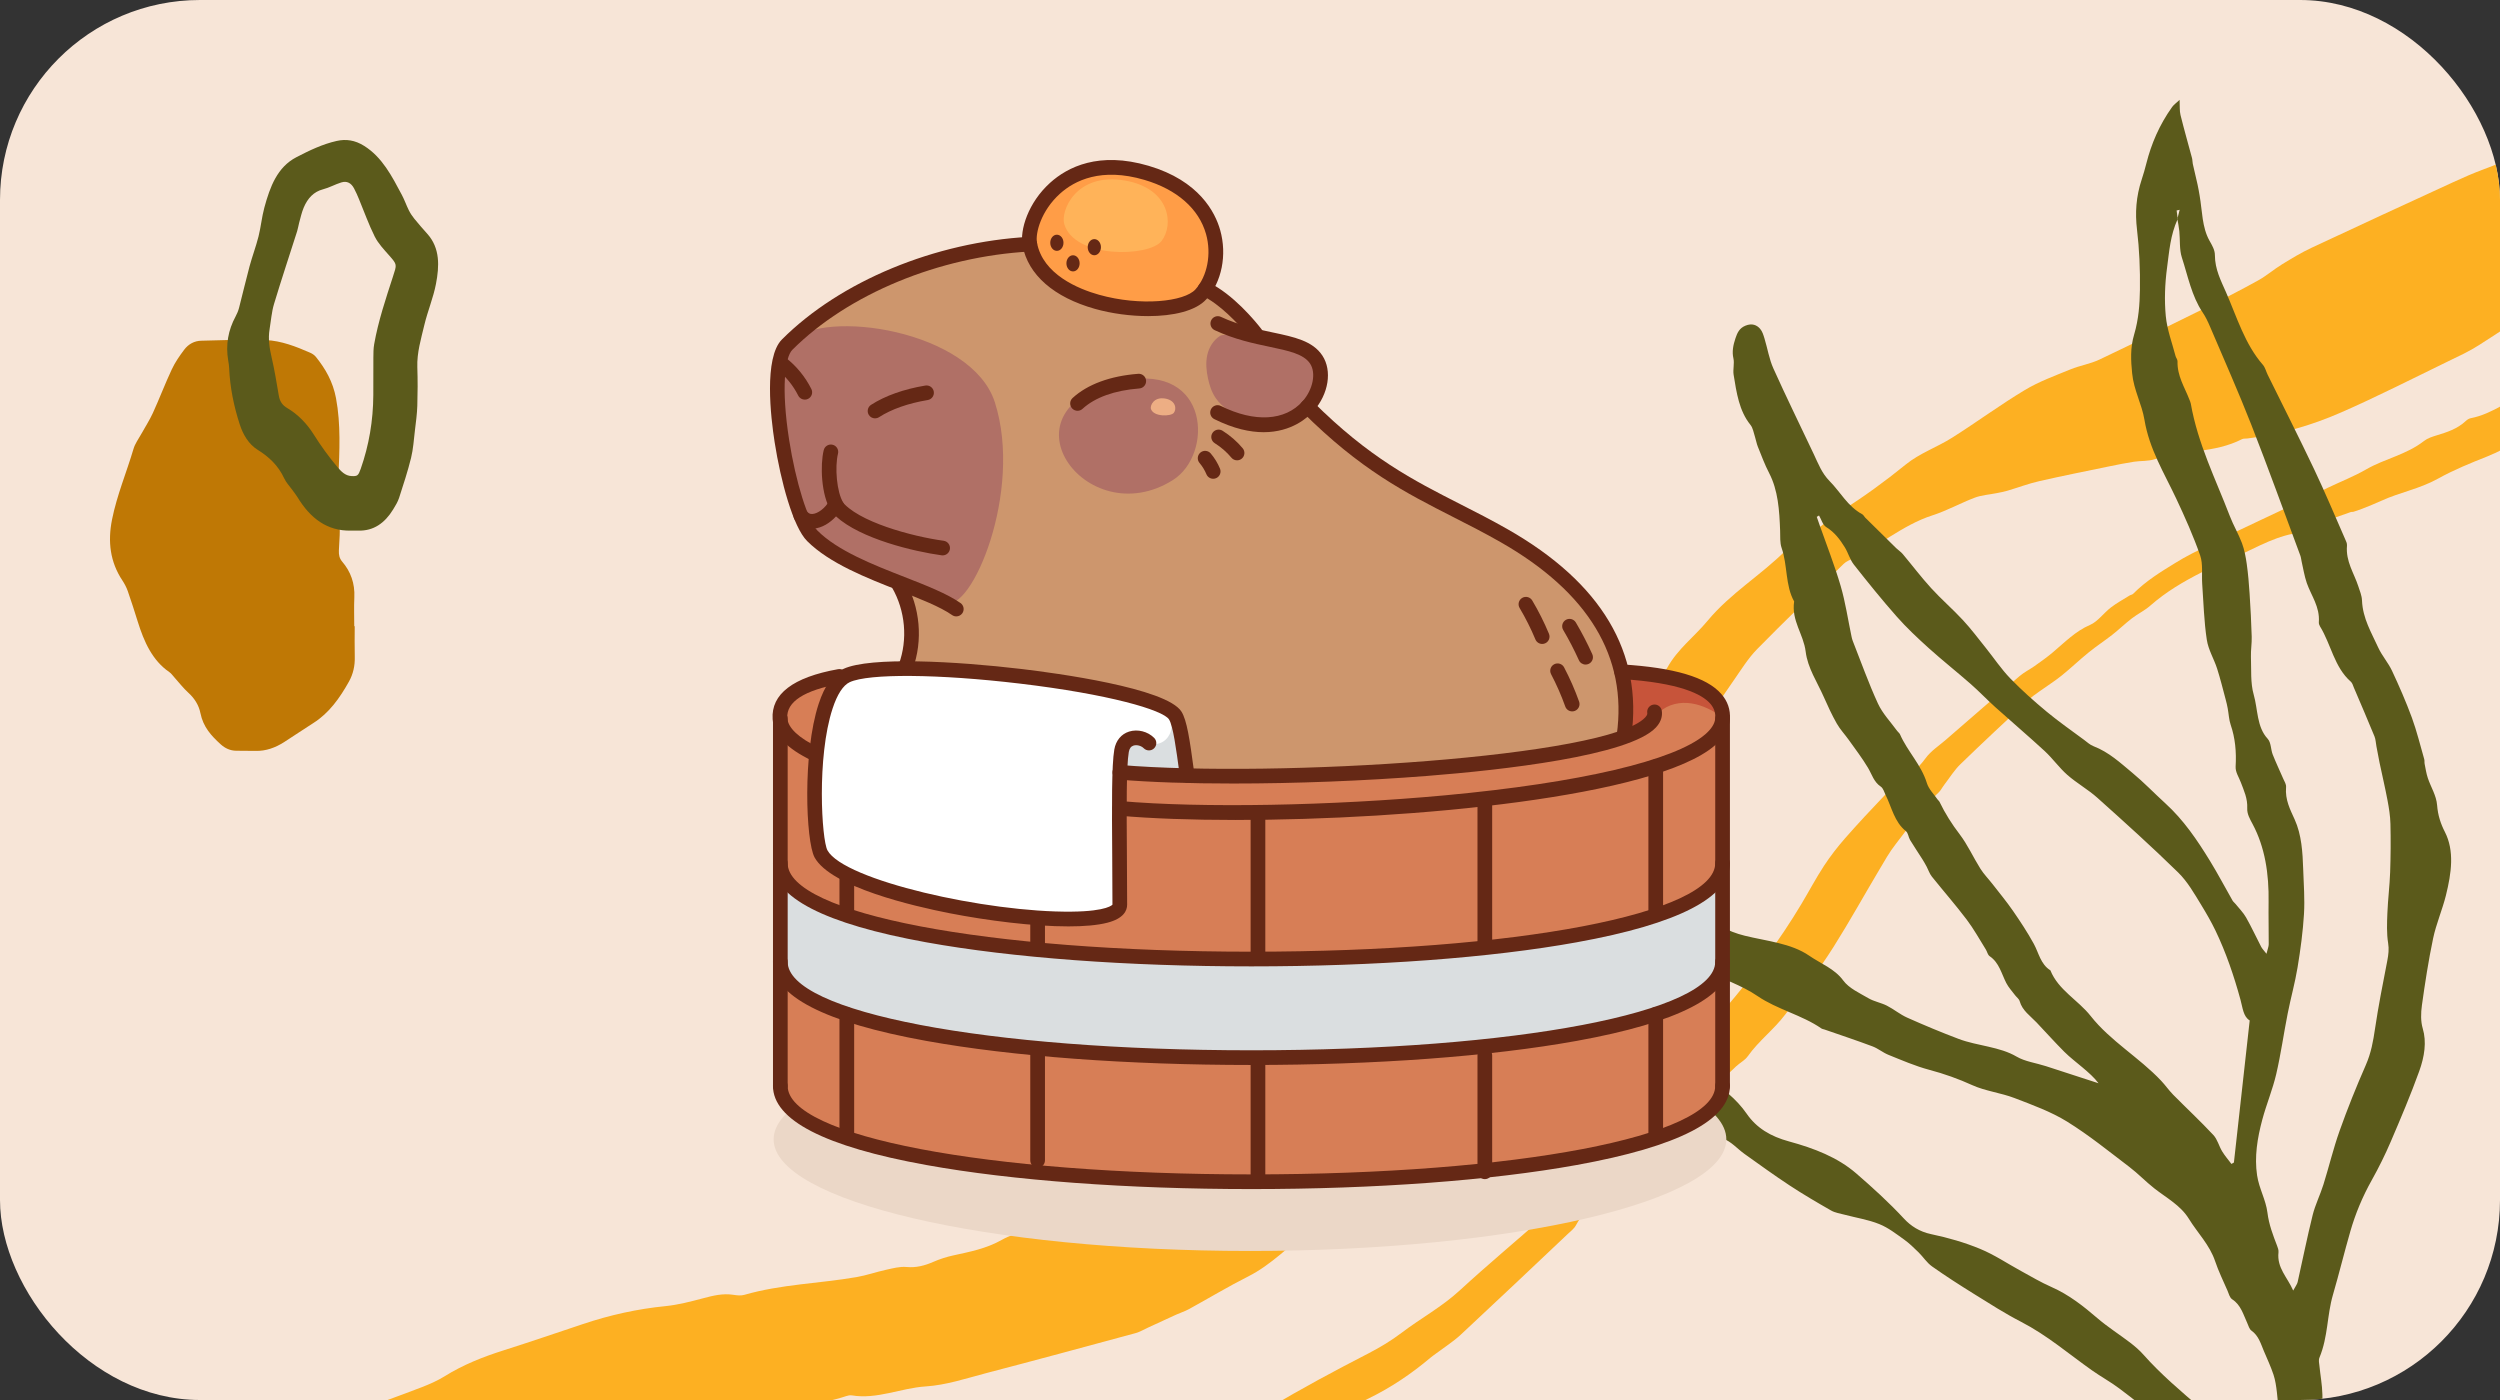 <svg width="250" height="140" viewBox="0 0 250 140" fill="none" xmlns="http://www.w3.org/2000/svg">
<rect x="0" y="0" width="250" height="140" fill="#333333" stroke="none"/>
<g clip-path="url(#clip0_200_16248)">
<rect width="250" height="140" rx="20" fill="#F7E5D7"/>
<path fill-rule="evenodd" clip-rule="evenodd" d="M273.764 5.415C273.441 4.509 273.385 3.804 273.513 2.901C273.783 0.989 272.333 -0.443 270.728 0.126C270.224 0.304 269.739 0.691 269.358 1.115C267.529 3.156 265.805 5.307 263.83 7.193C259.23 11.582 254.1 14.819 248.397 16.919C247.35 17.305 246.319 17.758 245.296 18.229C240.573 20.401 235.848 22.576 231.137 24.786C230.125 25.261 229.153 25.851 228.188 26.443C227.383 26.937 226.648 27.581 225.827 28.035C224.138 28.971 222.428 29.853 220.707 30.707C217.127 32.481 213.546 34.248 209.943 35.958C209.019 36.396 207.992 36.549 207.047 36.937C205.504 37.572 203.919 38.141 202.477 39.008C200.011 40.487 197.664 42.221 195.224 43.763C193.702 44.726 191.967 45.318 190.566 46.458C188.477 48.156 186.331 49.715 184.086 51.125C183.167 51.703 182.344 52.469 181.449 53.1C180.513 53.757 179.42 54.195 178.609 55.009C176.094 57.53 173.074 59.288 170.744 62.095C169.427 63.681 167.77 64.887 166.717 66.79C166.549 67.092 166.271 67.314 166.049 67.579C164.529 69.388 162.869 71.071 161.526 73.04C159.642 75.805 157.955 78.753 156.26 81.681C155.299 83.34 154.642 85.237 153.196 86.483C152.988 86.663 152.89 87.004 152.715 87.244C152.247 87.886 151.829 88.604 151.276 89.133C146.753 93.458 142.856 98.643 137.702 102.096C135.391 104.547 132.446 105.86 129.828 107.761C128.556 108.681 127.194 109.44 125.928 110.368C124.044 111.757 122.228 113.264 120.117 114.203C119.82 114.334 119.55 114.543 119.271 114.722C118.4 115.287 117.536 115.863 116.66 116.416C116.26 116.668 115.785 116.799 115.436 117.117C113.897 118.524 112.061 119.189 110.25 119.952C109.01 120.471 107.823 121.152 106.609 121.755C106.109 122.004 105.616 122.289 105.093 122.452C103.452 122.963 101.674 123.14 100.185 123.985C98.61 124.874 96.982 125.177 95.321 125.543C94.646 125.69 93.976 125.907 93.336 126.185C92.465 126.567 91.609 126.789 90.65 126.699C89.975 126.638 89.28 126.832 88.607 126.978C87.617 127.195 86.649 127.538 85.654 127.71C81.924 128.354 78.116 128.422 74.439 129.483C74.094 129.583 73.7 129.54 73.337 129.481C72.303 129.32 71.328 129.555 70.338 129.819C69.088 130.152 67.824 130.484 66.548 130.613C63.732 130.893 60.987 131.502 58.289 132.407C55.643 133.293 53.002 134.195 50.344 135.04C48.3 135.689 46.313 136.472 44.447 137.637C43.769 138.058 43.033 138.379 42.3 138.673C39.747 139.679 37.128 140.506 34.639 141.679C31.762 143.036 28.961 144.617 26.186 146.237C23.004 148.093 19.893 150.107 17.262 152.938C15.531 154.802 13.775 156.638 12.071 158.536C10.949 159.786 10.706 161.729 11.354 163.405C12.421 166.162 15.162 167.069 17.428 165.401C17.813 165.121 18.155 164.751 18.559 164.515C20.431 163.425 22.275 162.251 24.211 161.327C26.649 160.162 28.849 158.327 31.569 157.935C31.835 157.898 32.093 157.741 32.337 157.598C34.992 156.055 37.634 154.481 40.299 152.963C42.508 151.703 44.706 150.41 46.977 149.31C49.078 148.293 51.33 147.653 53.402 146.574C55.181 145.647 56.968 144.961 58.92 144.785C59.973 144.688 61.033 144.603 62.066 144.385C64.045 143.969 65.977 143.345 67.981 143C70.696 142.528 73.341 141.586 76.056 141.102C78.912 140.598 81.836 140.547 84.631 139.606C84.804 139.547 85 139.511 85.178 139.538C87.714 139.958 90.082 138.805 92.568 138.643C94.614 138.512 96.63 137.835 98.64 137.307C103.616 136.009 108.582 134.661 113.548 133.315C113.989 133.193 114.402 132.943 114.827 132.749C115.758 132.32 116.686 131.888 117.618 131.465C118.044 131.273 118.492 131.132 118.903 130.908C120.885 129.821 122.833 128.645 124.844 127.632C127.134 126.474 128.966 124.539 131.013 122.986C132.985 121.493 134.648 119.465 136.435 117.656C136.743 117.349 136.993 116.966 137.273 116.62C138.011 115.696 138.741 114.762 139.496 113.857C141.102 111.926 142.737 110.024 144.338 108.084C145.149 107.1 145.912 106.057 146.697 105.04C146.849 104.843 147.01 104.655 147.154 104.452C148.327 102.782 149.479 101.091 150.673 99.441C151.578 98.194 152.54 97 153.472 95.782C153.622 95.583 153.756 95.369 153.896 95.161C155.41 92.928 156.921 90.69 158.441 88.462C159.09 87.514 159.733 86.556 160.433 85.659C161.831 83.864 163.267 82.109 164.686 80.334C164.748 80.258 164.784 80.156 164.843 80.077C165.53 79.171 166.224 78.269 166.912 77.363C167.151 77.049 167.396 76.739 167.622 76.41C169.547 73.609 171.461 70.795 173.396 68.002C174.13 66.946 174.827 65.82 175.698 64.928C178.402 62.168 181.179 59.505 183.933 56.811C184.21 56.539 184.488 56.224 184.817 56.075C187.713 54.77 190.201 52.511 193.245 51.535C194.69 51.072 196.055 50.303 197.483 49.764C198.172 49.506 198.923 49.464 199.646 49.318C200.007 49.245 200.371 49.183 200.724 49.078C201.785 48.764 202.831 48.367 203.905 48.121C206.248 47.584 208.604 47.116 210.956 46.63C211.768 46.461 212.583 46.3 213.402 46.173C214.081 46.069 214.799 46.138 215.446 45.927C218.313 44.992 221.422 45.34 224.196 43.919C224.354 43.838 224.559 43.871 224.741 43.849C227.964 43.459 231.089 42.564 234.088 41.254C237.731 39.663 241.293 37.837 244.885 36.097C245.898 35.607 246.927 35.135 247.882 34.522C249.991 33.167 252.105 31.808 254.129 30.298C256.041 28.874 258.08 27.65 259.668 25.685C260.694 24.415 261.854 23.292 262.955 22.103C262.964 22.111 262.97 22.121 262.979 22.13C264.703 20.245 266.447 18.381 268.145 16.464C268.794 15.732 269.352 14.892 269.931 14.079C270.593 13.146 271.218 12.178 271.884 11.252C272.321 10.644 272.847 10.119 273.252 9.488C274.042 8.264 274.242 6.759 273.764 5.415Z" fill="#FDB022"/>
<path fill-rule="evenodd" clip-rule="evenodd" d="M32.468 177.553C34.016 176.502 35.541 175.396 37.118 174.41C38.659 173.448 40.252 172.603 41.823 171.71C41.984 171.618 42.153 171.537 42.322 171.48C45.27 170.479 48.037 168.799 50.94 167.638C52.494 167.016 54.036 166.264 55.667 166.105C55.84 166.088 56.029 166.094 56.186 166.015C58.24 164.991 60.388 164.83 62.495 164.291C65.519 163.515 68.53 162.624 71.552 161.826C72.45 161.59 73.366 161.505 74.273 161.354C74.447 161.327 74.624 161.344 74.792 161.293C77.448 160.465 80.173 160.283 82.789 159.028C83.846 158.52 85.016 158.409 86.125 158.053C87.529 157.601 88.923 157.08 90.321 156.586C91.171 156.284 92.018 155.972 92.868 155.67C94.479 155.101 96.094 154.561 97.697 153.957C98.797 153.544 99.878 153.041 100.971 152.589C101.476 152.382 101.986 152.193 102.497 152.011C103.674 151.592 104.948 151.668 106.021 150.724C108.008 150.427 109.798 149.258 111.677 148.481C113.144 147.876 114.624 147.319 116.079 146.67C117.534 146.022 118.987 145.345 120.404 144.575C122.104 143.649 123.764 142.61 125.445 141.626C125.926 141.342 126.422 141.099 126.899 140.809C130.164 138.836 133.505 137.063 136.86 135.33C137.997 134.742 139.125 134.068 140.169 133.273C142.085 131.816 144.172 130.703 145.99 129.027C148.743 126.49 151.61 124.11 154.408 121.63C154.899 121.195 155.282 120.608 155.73 120.106C156.242 119.531 156.753 118.952 157.295 118.411C158.514 117.194 159.847 116.166 160.851 114.637C161.578 113.53 162.763 112.759 163.705 111.787C164.201 111.277 164.613 110.668 165.053 110.096C165.201 109.902 165.281 109.625 165.452 109.484C167.31 107.939 168.484 105.712 170.157 103.979C170.75 103.366 171.221 102.61 171.743 101.916C172.006 101.565 172.234 101.183 172.515 100.851C175.323 97.569 177.924 94.115 180.16 90.366C180.911 89.109 181.598 87.808 182.398 86.585C183.038 85.61 183.76 84.681 184.523 83.809C185.825 82.325 187.174 80.891 188.529 79.464C188.924 79.047 189.392 78.707 189.844 78.365C190.824 77.619 191.782 76.893 192.556 75.826C193.083 75.097 193.883 74.588 194.569 73.992C197.027 71.859 199.482 69.721 201.955 67.612C202.42 67.216 202.968 66.953 203.463 66.601C204.074 66.167 204.69 65.735 205.267 65.248C206.464 64.239 207.559 63.108 209.008 62.49C209.762 62.17 210.367 61.304 211.081 60.754C211.67 60.301 212.32 59.949 212.944 59.558C213.061 59.485 213.219 59.476 213.313 59.382C214.577 58.106 216.044 57.205 217.511 56.306C218.057 55.971 218.612 55.647 219.177 55.362C220.738 54.576 222.303 53.801 223.871 53.044C225.436 52.29 227.01 51.57 228.579 50.821C229.982 50.149 231.377 49.45 232.781 48.776C234.061 48.162 235.38 47.652 236.619 46.938C238.507 45.852 240.61 45.49 242.403 44.096C242.763 43.816 243.225 43.671 243.65 43.541C244.685 43.221 245.714 42.913 246.592 42.087C246.727 41.96 246.91 41.85 247.076 41.819C249.259 41.4 251.118 39.878 253.147 38.93C254.841 38.138 256.453 37.078 258.126 36.216C259.97 35.266 261.844 34.405 263.704 33.506C264.282 33.226 264.868 32.971 265.434 32.656C266.715 31.944 268.063 31.799 269.395 31.489C269.912 31.368 270.381 31.375 270.576 31.942C270.771 32.507 270.458 32.965 270.027 33.318C269.477 33.767 268.923 34.217 268.34 34.603C266.895 35.562 265.446 36.512 263.977 37.41C262.907 38.064 261.794 38.621 260.708 39.238C259.782 39.764 258.874 40.333 257.944 40.85C257.055 41.344 256.166 41.864 255.247 42.252C253.021 43.194 251.019 44.737 248.748 45.635C247.092 46.29 245.375 46.99 243.795 47.868C241.924 48.906 239.972 49.23 238.107 50.09C237.488 50.375 236.857 50.621 236.227 50.872C235.934 50.991 235.636 51.086 235.337 51.181C235.253 51.208 235.16 51.177 235.078 51.206C233.393 51.796 231.709 52.384 230.027 52.989C229.775 53.08 229.544 53.326 229.297 53.374C227.066 53.81 225.035 55.089 222.91 55.974C221.987 56.358 221.068 56.776 220.164 57.235C218.365 58.148 216.617 59.169 215.029 60.563C214.468 61.057 213.79 61.375 213.197 61.83C212.524 62.347 211.901 62.951 211.231 63.477C210.454 64.086 209.633 64.62 208.866 65.243C207.942 65.992 207.072 66.827 206.147 67.571C205.45 68.13 204.699 68.597 203.978 69.116C203.596 69.391 203.205 69.657 202.858 69.981C200.575 72.115 198.286 74.242 196.04 76.423C195.432 77.011 194.964 77.775 194.435 78.464C194.228 78.734 194.07 79.066 193.827 79.284C192.17 80.769 190.945 82.671 189.565 84.418C188.94 85.212 188.438 86.12 187.915 86.999C186.398 89.548 184.956 92.151 183.375 94.658C181.894 97.005 180.211 99.206 178.544 101.424C177.387 102.961 175.887 104.062 174.783 105.618C174.486 106.038 173.983 106.285 173.598 106.646C172.763 107.424 171.944 108.222 171.122 109.017C171.018 109.116 170.933 109.241 170.829 109.34C169.171 110.932 167.515 112.524 165.853 114.113C164.607 115.301 163.22 116.28 162.193 117.78C161.631 118.601 160.747 119.176 160.004 119.859C159.124 120.668 158.178 121.392 157.589 122.532C157.419 122.86 157.08 123.109 156.802 123.373C153.236 126.742 149.678 130.119 146.089 133.457C145.325 134.165 144.446 134.718 143.62 135.34C143.431 135.482 143.233 135.612 143.052 135.766C141.121 137.397 139.075 138.767 136.873 139.84C135.015 140.746 133.167 141.703 131.361 142.757C129.486 143.852 127.689 145.137 125.821 146.25C124.504 147.037 123.111 147.633 121.78 148.388C119.932 149.433 117.94 149.937 116.095 151.05C114.974 151.727 113.657 151.913 112.444 152.392C111.647 152.702 110.877 153.136 110.095 153.52C109.972 153.581 109.861 153.691 109.736 153.734C107.788 154.375 105.834 154.978 103.895 155.654C102.451 156.159 101.025 156.756 99.593 157.319C99.132 157.503 98.68 157.79 98.217 157.879C97.337 158.046 96.527 158.339 95.703 158.844C94.885 159.348 93.963 159.633 93.076 159.955C90.119 161.033 87.233 162.452 84.178 163.057C82.849 163.319 81.547 164.078 80.216 164.389C77.888 164.933 75.592 165.936 73.225 165.976C73.014 165.98 72.793 166.069 72.578 166.13C69.391 167.031 66.207 167.949 63.018 168.83C61.986 169.116 60.941 169.294 59.903 169.535C58.181 169.937 56.451 170.28 54.74 170.769C52.854 171.309 50.98 171.952 49.114 172.616C47.203 173.293 45.295 173.99 43.415 174.789C41.956 175.412 40.552 176.247 39.104 176.915C37.031 177.874 34.941 178.766 32.856 179.68C32.735 179.733 32.579 179.77 32.47 179.734C32.095 179.611 31.582 179.574 31.401 179.277C31.106 178.792 31.613 178.438 31.981 178.132C32.164 177.979 32.337 177.811 32.515 177.649C32.501 177.617 32.484 177.586 32.468 177.553Z" fill="#FDB022"/>
<path fill-rule="evenodd" clip-rule="evenodd" d="M234.575 158.014C234.371 157.115 234.204 156.394 234.042 155.669C233.968 155.339 233.791 155.013 233.859 154.671C234.113 153.416 233.728 152.421 233.226 151.483C232.574 150.268 232.491 148.816 232.386 147.419C232.19 144.805 232.306 142.098 232.24 139.443C232.216 138.47 232.037 137.536 231.942 136.579C231.915 136.313 231.838 136.022 231.945 135.763C232.823 133.634 232.682 131.576 233.299 129.464C233.917 127.345 234.429 125.224 235.043 123.102C235.54 121.386 236.236 119.692 237.175 118.016C237.883 116.753 238.518 115.464 239.072 114.172C240.077 111.827 241.074 109.477 241.923 107.119C242.448 105.658 242.677 104.203 242.274 102.847C242.066 102.151 242.081 101.317 242.192 100.52C242.503 98.297 242.844 96.064 243.314 93.826C243.613 92.408 244.235 90.97 244.59 89.545C245.151 87.285 245.455 85.077 244.484 83.185C244.069 82.379 243.786 81.521 243.711 80.523C243.637 79.547 243.086 78.718 242.782 77.806C242.631 77.354 242.559 76.864 242.462 76.387C242.433 76.241 242.465 76.066 242.425 75.925C242.023 74.534 241.68 73.111 241.187 71.766C240.599 70.166 239.918 68.613 239.203 67.082C238.818 66.261 238.195 65.574 237.819 64.749C237.14 63.254 236.273 61.846 236.2 60.045C236.18 59.549 235.981 59.098 235.834 58.64C235.403 57.305 234.561 56.154 234.698 54.562C234.719 54.333 234.605 54.119 234.516 53.918C233.494 51.591 232.514 49.242 231.427 46.953C229.916 43.768 228.322 40.63 226.766 37.471C226.604 37.142 226.523 36.751 226.287 36.481C224.482 34.41 223.699 31.737 222.61 29.247C222.096 28.072 221.493 26.94 221.49 25.514C221.49 24.986 221.197 24.51 220.947 24.067C220.197 22.733 220.229 21.092 219.965 19.569C219.901 19.198 219.838 18.828 219.758 18.463C219.604 17.768 219.433 17.078 219.278 16.383C219.238 16.198 219.251 15.993 219.203 15.814C218.819 14.376 218.408 12.949 218.05 11.5C217.947 11.082 217.991 10.602 217.96 9.986C217.638 10.289 217.377 10.471 217.216 10.695C215.923 12.507 215.127 14.399 214.636 16.341C214.503 16.871 214.351 17.402 214.176 17.931C213.597 19.673 213.505 21.309 213.699 22.943C213.934 24.916 214.024 26.947 213.992 28.995C213.969 30.442 213.867 31.923 213.414 33.452C213.013 34.804 213.087 36.047 213.215 37.338C213.381 39.024 214.179 40.386 214.444 41.974C214.934 44.919 216.417 47.299 217.617 49.848C218.492 51.71 219.336 53.595 220.02 55.556C220.314 56.4 220.154 57.463 220.222 58.422C220.353 60.273 220.404 62.152 220.677 63.954C220.833 64.989 221.394 65.877 221.711 66.86C222.037 67.875 222.29 68.924 222.57 69.96C222.647 70.248 222.717 70.54 222.771 70.837C222.873 71.387 222.894 71.976 223.07 72.489C223.517 73.789 223.649 75.17 223.563 76.65C223.53 77.218 223.888 77.712 224.081 78.233C224.39 79.06 224.771 79.835 224.723 80.838C224.695 81.403 225.003 81.923 225.259 82.404C226.502 84.731 226.901 87.379 226.859 90.207C226.839 91.621 226.878 93.02 226.872 94.43C226.871 94.652 226.766 94.898 226.649 95.379C226.386 95.038 226.22 94.877 226.116 94.679C225.608 93.705 225.15 92.7 224.607 91.746C224.323 91.248 223.905 90.834 223.543 90.384C223.453 90.27 223.326 90.182 223.255 90.057C222.499 88.735 221.791 87.383 220.996 86.086C219.723 84.012 218.365 81.998 216.536 80.335C215.421 79.321 214.385 78.233 213.219 77.269C212.029 76.284 210.903 75.218 209.345 74.618C208.988 74.478 208.712 74.214 208.414 73.992C207.161 73.06 205.869 72.165 204.676 71.175C203.403 70.117 202.163 69.018 201.024 67.838C200.118 66.899 199.394 65.805 198.578 64.788C197.827 63.853 197.109 62.891 196.292 62.01C195.277 60.913 194.129 59.925 193.123 58.822C192.121 57.725 191.227 56.539 190.274 55.402C190.088 55.181 189.828 55.02 189.619 54.815C188.58 53.798 187.546 52.776 186.513 51.754C186.409 51.651 186.353 51.496 186.225 51.426C184.762 50.634 184.05 49.21 182.96 48.109C182.18 47.322 181.82 46.355 181.371 45.403C180.021 42.548 178.63 39.716 177.333 36.833C176.918 35.91 176.753 34.848 176.452 33.86C176.346 33.511 176.238 33.14 176.008 32.877C175.689 32.511 175.216 32.293 174.547 32.566C173.93 32.817 173.728 33.292 173.552 33.811C173.314 34.517 173.188 35.173 173.341 35.832C173.457 36.332 173.278 36.951 173.361 37.469C173.653 39.265 173.908 41.08 175.042 42.483C175.303 42.806 175.364 43.283 175.501 43.696C175.606 44.012 175.656 44.355 175.78 44.66C176.14 45.55 176.473 46.459 176.912 47.303C177.811 49.028 177.939 51.033 178.012 53.066C178.033 53.651 177.981 54.281 178.162 54.792C178.764 56.503 178.52 58.558 179.414 60.144C179.125 62.082 180.351 63.402 180.568 65.166C180.768 66.803 181.717 68.195 182.37 69.677C182.77 70.587 183.188 71.489 183.674 72.348C184.012 72.943 184.492 73.448 184.889 74.007C185.538 74.918 186.221 75.811 186.795 76.772C187.187 77.426 187.38 78.195 188.071 78.656C188.333 78.829 188.414 79.206 188.561 79.499C189.177 80.737 189.435 82.193 190.584 83.109C190.829 83.303 190.838 83.719 191.008 83.999C191.401 84.648 191.828 85.276 192.234 85.917C192.389 86.162 192.533 86.416 192.67 86.673C192.842 86.996 192.951 87.365 193.176 87.647C194.327 89.086 195.546 90.476 196.658 91.944C197.378 92.893 197.955 93.948 198.589 94.959C198.724 95.176 198.766 95.484 198.969 95.621C199.915 96.262 200.144 97.356 200.624 98.294C200.852 98.742 201.205 99.119 201.508 99.522C201.659 99.725 201.901 99.883 201.968 100.121C202.232 101.063 203.029 101.587 203.656 102.246C204.583 103.223 205.478 104.226 206.431 105.18C206.998 105.746 207.654 106.236 208.27 106.761C208.841 107.248 209.414 107.736 209.853 108.326C208.096 107.754 206.341 107.178 204.581 106.612C203.605 106.298 202.49 106.151 201.665 105.665C199.968 104.661 197.742 104.597 195.887 103.9C194.129 103.238 192.409 102.517 190.716 101.762C189.987 101.436 189.395 100.925 188.686 100.565C188.114 100.274 187.407 100.152 186.862 99.833C185.954 99.302 184.901 98.835 184.32 98.044C183.464 96.874 182.076 96.367 180.918 95.568C179.1 94.316 176.672 94.117 174.453 93.566C172.771 93.149 171.442 92.377 170.236 91.36C168.718 90.079 167.18 88.775 165.375 87.824C163.263 86.71 161.175 85.537 158.772 84.782C157.305 84.321 155.999 83.584 154.689 82.889C154.271 82.668 154.033 82.204 153.769 81.814C152.291 79.641 150.169 78.111 147.689 76.919C147.217 76.692 146.889 76.28 146.441 76.016C145.798 75.638 145.178 75.185 144.42 75.004C143.412 74.764 142.577 75.528 142.52 76.557C142.461 77.61 142.651 78.549 143.057 79.431C143.718 80.868 144.288 82.353 144.915 83.81C145.276 84.65 145.521 85.559 146.31 86.138C146.562 86.324 146.587 86.733 146.764 87.007C147.136 87.583 147.546 88.131 147.927 88.7C148.109 88.97 148.242 89.274 148.429 89.54C148.677 89.894 148.957 90.226 149.223 90.567C149.422 90.822 149.624 91.075 149.823 91.33C150.134 91.728 150.457 92.115 150.748 92.528C150.976 92.853 151.086 93.277 151.383 93.532C152.488 94.49 152.396 96.002 152.69 97.343C153.127 99.337 154.358 100.815 155.807 102.137C155.997 102.309 156.288 102.431 156.366 102.657C156.732 103.721 157.832 104.062 158.697 104.637C159.942 105.465 161.22 106.26 162.418 107.136C164.54 108.685 166.431 110.472 168.76 111.809C169.937 112.484 170.936 113.351 172.288 113.847C173.145 114.163 173.732 114.883 174.46 115.4C175.949 116.458 177.423 117.533 178.958 118.541C180.302 119.426 181.702 120.247 183.114 121.053C183.501 121.276 184.011 121.351 184.475 121.475C185.625 121.779 186.852 121.974 187.916 122.404C188.836 122.773 189.602 123.38 190.385 123.936C190.921 124.317 191.389 124.776 191.852 125.23C192.322 125.689 192.672 126.266 193.211 126.647C194.578 127.615 196.001 128.525 197.437 129.418C198.968 130.368 200.483 131.344 202.106 132.18C204.724 133.532 206.862 135.386 209.197 137.034C210.08 137.659 211.052 138.188 211.913 138.834C213.366 139.92 214.775 141.052 216.179 142.188C217.006 142.857 217.833 143.533 218.58 144.274C219.271 144.962 219.876 145.726 220.48 146.486C221.472 147.728 222.504 148.943 223.387 150.261C224.374 151.735 225.775 152.795 227.295 153.765C227.451 153.863 227.606 153.994 227.672 154.156C228.064 155.126 228.908 155.707 229.838 156.156C231.169 156.796 232.152 157.918 233.891 158.006C234.014 158.01 234.139 158.007 234.575 158.014ZM217.771 21.894C217.735 21.612 217.7 21.328 217.663 21.045C217.765 21.023 217.865 21.002 217.966 20.98C217.89 21.284 217.813 21.587 217.737 21.891C217.804 22.3 217.892 22.702 217.933 23.12C218.02 23.996 217.927 24.954 218.185 25.747C218.792 27.612 219.165 29.602 220.255 31.226C220.56 31.677 220.796 32.18 221.013 32.687C222.4 35.943 223.837 39.173 225.132 42.476C226.829 46.811 228.412 51.205 230.04 55.577C230.103 55.748 230.116 55.944 230.158 56.127C230.326 56.853 230.438 57.607 230.678 58.298C231.126 59.584 231.997 60.669 231.884 62.216C231.874 62.368 231.93 62.523 232.005 62.645C233.108 64.438 233.424 66.716 235.08 68.167C235.239 68.307 235.297 68.546 235.382 68.749C236.077 70.377 236.776 72.001 237.449 73.64C237.572 73.939 237.579 74.3 237.642 74.63C237.746 75.183 237.844 75.74 237.959 76.288C238.221 77.535 238.514 78.768 238.75 80.025C238.896 80.799 239.025 81.587 239.044 82.398C239.081 83.996 239.07 85.607 239.014 87.226C238.967 88.57 238.792 89.942 238.739 91.289C238.698 92.313 238.657 93.354 238.814 94.315C238.911 94.902 238.848 95.46 238.729 96.073C238.285 98.35 237.834 100.628 237.499 102.893C237.32 104.106 237.117 105.282 236.576 106.516C235.621 108.693 234.741 110.885 233.962 113.078C233.326 114.864 232.905 116.662 232.343 118.455C232.026 119.471 231.518 120.491 231.267 121.502C230.712 123.74 230.268 125.974 229.763 128.21C229.714 128.426 229.539 128.646 229.32 129.056C228.73 127.703 227.678 126.797 227.849 125.233C227.874 125.002 227.786 124.779 227.707 124.573C227.3 123.511 226.894 122.47 226.745 121.269C226.582 119.965 225.907 118.868 225.707 117.524C225.435 115.691 225.723 113.845 226.238 111.934C226.643 110.43 227.272 108.919 227.62 107.421C228.092 105.388 228.37 103.364 228.772 101.335C229.076 99.798 229.51 98.25 229.76 96.72C230.053 94.942 230.292 93.161 230.398 91.411C230.488 89.905 230.371 88.438 230.321 86.961C230.263 85.21 230.16 83.482 229.469 81.952C229.018 80.956 228.499 79.977 228.607 78.721C228.635 78.42 228.443 78.151 228.327 77.88C227.978 77.067 227.595 76.273 227.27 75.448C227.071 74.939 227.114 74.252 226.767 73.878C225.662 72.687 225.797 70.939 225.369 69.456C225.038 68.307 225.139 66.96 225.094 65.688C225.071 65.029 225.191 64.333 225.171 63.674C225.129 62.231 225.053 60.798 224.96 59.37C224.895 58.368 224.812 57.368 224.674 56.39C224.572 55.676 224.439 54.961 224.195 54.31C223.844 53.376 223.332 52.524 222.976 51.593C221.565 47.907 219.789 44.399 219.081 40.369C219.055 40.22 218.988 40.086 218.935 39.948C218.462 38.712 217.712 37.606 217.752 36.129C217.757 35.943 217.604 35.793 217.557 35.612C217.211 34.278 216.709 32.992 216.577 31.591C216.43 30.032 216.487 28.385 216.709 26.743C216.925 25.147 217.026 23.533 217.771 21.894ZM228.845 150.448C228.738 150.507 228.629 150.566 228.523 150.624C228.191 150.299 227.848 149.984 227.532 149.647C226.417 148.46 225.262 147.302 224.218 146.059C223.194 144.842 222.291 143.529 221.32 142.267C220.944 141.78 220.591 141.264 220.119 140.86C218.106 139.139 216.083 137.429 214.34 135.463C213.955 135.029 213.505 134.642 213.038 134.281C211.952 133.451 210.778 132.708 209.748 131.825C208.349 130.627 206.92 129.481 205.136 128.696C204.076 128.23 203.101 127.645 202.1 127.098C200.737 126.357 199.465 125.487 198.006 124.885C196.472 124.252 194.812 123.77 193.111 123.414C191.938 123.167 191.064 122.583 190.402 121.868C188.91 120.259 187.291 118.786 185.618 117.338C183.757 115.728 181.404 114.825 178.902 114.143C177.051 113.641 175.645 112.791 174.666 111.368C174.154 110.626 173.52 109.955 172.828 109.36C172.252 108.864 171.479 108.556 170.851 108.103C169.464 107.106 167.483 106.809 166.389 105.471C166.345 105.418 166.259 105.396 166.192 105.361C164.255 104.333 162.705 102.905 161.544 101.205C160.431 99.578 159.051 98.18 157.814 96.663C156.303 94.809 154.618 93.091 153.344 91.057C153.268 90.935 153.153 90.837 153.067 90.721C152.343 89.734 151.58 88.777 150.912 87.754C150.18 86.633 149.54 85.452 148.85 84.303C148.758 84.148 148.631 84.006 148.479 83.9C147.713 83.374 147.559 82.499 147.379 81.623C147.617 81.693 147.798 81.805 147.924 81.96C149.259 83.595 150.69 85.123 152.687 86.161C153.991 86.839 155.122 87.736 156.314 88.552C158.006 89.706 159.653 90.908 161.373 92.031C162.584 92.822 163.863 93.543 165.153 94.244C166.888 95.19 168.642 96.112 170.423 96.999C172.19 97.88 174.172 98.522 175.75 99.604C177.699 100.939 180.211 101.506 182.135 102.842C182.224 102.904 182.357 102.918 182.469 102.958C184.064 103.513 185.673 104.045 187.244 104.635C187.827 104.853 188.283 105.26 188.859 105.49C190.191 106.025 191.506 106.602 192.93 106.983C194.444 107.385 195.859 107.893 197.232 108.517C198.518 109.102 200.094 109.286 201.438 109.8C203.257 110.496 205.118 111.177 206.703 112.157C208.904 113.52 210.886 115.138 212.924 116.684C213.806 117.354 214.56 118.155 215.431 118.837C216.649 119.793 218.06 120.534 218.889 121.884C219.758 123.297 220.963 124.483 221.512 126.119C221.856 127.138 222.327 128.096 222.753 129.075C222.884 129.378 222.963 129.762 223.224 129.934C224.091 130.497 224.33 131.451 224.728 132.311C224.85 132.576 224.925 132.907 225.153 133.069C225.86 133.57 226.076 134.367 226.39 135.11C226.72 135.89 227.08 136.658 227.35 137.467C227.534 138.02 227.618 138.623 227.689 139.224C227.792 140.092 227.83 140.982 227.917 141.856C228.07 143.414 228.231 144.969 228.406 146.521C228.53 147.62 228.682 148.709 228.817 149.803C228.84 150.014 228.836 150.233 228.845 150.448ZM181.677 51.688C181.752 51.641 181.828 51.594 181.902 51.547C182.14 51.947 182.257 52.483 182.639 52.72C183.463 53.231 183.996 53.949 184.474 54.72C184.818 55.274 184.986 55.951 185.384 56.458C186.774 58.223 188.185 59.974 189.675 61.66C190.662 62.776 191.76 63.808 192.876 64.814C194.236 66.039 195.684 67.183 197.062 68.392C197.915 69.14 198.691 69.96 199.533 70.718C201.171 72.191 202.859 73.62 204.475 75.113C205.281 75.859 205.911 76.768 206.737 77.494C207.674 78.317 208.813 78.952 209.739 79.782C212.474 82.231 215.202 84.688 217.813 87.245C218.765 88.177 219.433 89.367 220.128 90.504C220.638 91.336 221.135 92.202 221.552 93.067C222.597 95.244 223.393 97.579 224.044 99.957C224.274 100.794 224.324 101.658 224.97 102.045C224.431 106.884 223.911 111.568 223.391 116.252C223.309 116.298 223.227 116.347 223.144 116.395C222.831 115.977 222.484 115.58 222.213 115.133C221.892 114.606 221.749 113.943 221.334 113.499C220.044 112.118 218.653 110.823 217.322 109.476C216.888 109.036 216.539 108.524 216.115 108.075C213.937 105.762 211.037 104.101 209.069 101.603C207.813 100.007 205.826 99.004 205.04 97.034C204.059 96.428 203.882 95.298 203.377 94.377C202.748 93.232 202.028 92.141 201.288 91.07C200.65 90.149 199.933 89.283 199.245 88.398C198.845 87.884 198.382 87.415 198.037 86.866C197.322 85.732 196.771 84.482 195.961 83.422C195.183 82.408 194.512 81.341 193.954 80.189C193.907 80.093 193.807 80.026 193.746 79.936C193.382 79.4 192.878 78.926 192.687 78.308C192.122 76.47 190.75 75.146 190 73.433C189.943 73.302 189.803 73.216 189.719 73.097C189.063 72.19 188.26 71.364 187.792 70.35C186.855 68.316 186.099 66.177 185.271 64.08C185.217 63.944 185.183 63.797 185.152 63.65C184.797 61.963 184.545 60.232 184.068 58.602C183.46 56.527 182.671 54.534 181.96 52.506C181.866 52.232 181.771 51.961 181.677 51.688Z" fill="#5B5A1B"/>
<path d="M124.998 125.097C98.69 125.097 77.364 120.099 77.364 113.933C77.364 107.767 98.69 102.769 124.998 102.769C151.306 102.769 172.633 107.767 172.633 113.933C172.633 120.099 151.306 125.097 124.998 125.097Z" fill="#EBD7C7"/>
<path d="M156.775 66.274C156.775 66.274 168.536 67.322 170.61 69.122C172.685 70.923 172.238 74.819 172.238 74.819L172.441 108.796C172.441 108.796 170.944 112.75 164.168 114.086C157.391 115.422 139.007 118.088 130.936 118.088C122.865 118.088 103.402 117.409 103.402 117.409C103.402 117.409 88.859 115.284 84.887 113.883C80.915 112.481 78.105 111.416 78.105 109.474C78.105 107.532 77.902 71.292 77.902 71.292C77.902 71.292 78.832 68.057 83.734 67.562C88.636 67.067 156.775 66.274 156.775 66.274Z" fill="#D77E56"/>
<path d="M78.032 86.319C78.032 99.098 172.258 99.098 172.258 86.319V96.179C172.258 108.958 78.032 108.958 78.032 96.179V86.319Z" fill="#DADEE0"/>
<path d="M162.371 73.407C163.532 68.305 161.11 62.925 157.449 59.188C153.787 55.451 149.022 53.035 144.372 50.638C139.721 48.24 134.779 45.049 131.268 41.17C128.035 37.598 126.945 34.013 123.286 30.877C120.855 28.792 115.341 26.11 112.261 25.233C99.509 21.604 84.911 28.272 78.907 34.275C76.693 36.489 78.245 42.526 78.458 45.65C78.671 48.774 80.127 53.222 82.793 54.865C84.179 55.718 87.79 56.926 89.062 57.942C89.78 58.514 91.182 61.298 90.986 64.387C90.79 67.476 89.474 70.368 88.178 73.18C109.199 80.04 131.96 77.851 153.956 75.587C156.743 75.3 159.571 75.004 162.371 73.407Z" fill="#CD966D"/>
<path d="M120.088 29.435C122.65 26.592 122.573 19.616 114.647 17.283C106.004 14.738 102.495 21.841 102.98 24.416C104.251 31.184 117.576 32.222 120.088 29.435Z" fill="#FF9D47"/>
<path d="M119.322 77.356C116.931 77.407 114.536 77.245 112.174 76.874C112.254 81.029 112.263 85.186 112.202 89.343C112.191 90.046 112.136 90.844 111.593 91.292C111.194 91.621 110.639 91.663 110.122 91.686C102.052 92.033 93.902 90.895 86.297 88.171C84.862 87.657 83.358 87.017 82.515 85.747C81.793 84.659 81.68 83.291 81.588 81.989C81.413 79.494 81.237 76.983 81.494 74.495C81.75 72.007 82.464 69.517 83.92 67.483C95.14 65.659 106.553 68.282 117.617 70.888C117.991 73.1 118.366 75.311 119.322 77.356Z" fill="white"/>
<path d="M117.064 72.089C117.367 72.942 116.871 73.994 116.02 74.304C115.041 74.661 113.974 74.095 112.932 74.113C112.645 74.118 112.324 74.189 112.167 74.429C112.053 74.604 112.052 74.826 112.055 75.035C112.065 75.754 112.076 76.473 112.086 77.193C114.235 77.612 116.463 77.617 118.613 77.207C118.311 76.269 118.411 75.254 118.309 74.273C118.208 73.291 117.81 72.226 117.064 72.089Z" fill="#DADEE0"/>
<path d="M129.901 34.767C130.523 35.037 131.156 35.371 131.498 35.917C131.852 36.48 131.835 37.174 131.726 37.816C131.598 38.566 131.352 39.314 130.867 39.93C130.275 40.681 129.377 41.177 128.477 41.602C127.811 41.916 127.107 42.209 126.358 42.235C125.704 42.258 125.061 42.076 124.457 41.846C123.327 41.416 122.245 40.78 121.59 39.836C121.172 39.236 120.948 38.54 120.799 37.842C120.636 37.082 120.558 36.294 120.72 35.534C120.883 34.774 121.309 34.039 122 33.59C122.692 33.14 128.14 34.002 129.901 34.767Z" fill="#B07066"/>
<path d="M112.463 38.051C99.312 40.597 108.547 53.533 117.3 47.999C121.335 45.448 121.01 36.397 112.463 38.051Z" fill="#B07066"/>
<path d="M94.55 60.258C97.088 61.413 102.347 49.167 99.485 40.229C97.177 33.022 82.378 30.805 79.046 34.138C76.417 36.766 78.408 50.023 80.909 53.558C82.576 55.913 90.271 58.312 94.55 60.258Z" fill="#B07066"/>
<path opacity="0.941" d="M116.147 24.11C117.419 22.486 117.018 18.846 112.515 18.058C107.604 17.199 106.028 21.099 106.428 22.418C107.478 25.883 114.901 25.702 116.147 24.11Z" fill="#FFB55B"/>
<path d="M117.381 41.284C117.681 40.901 117.587 40.043 116.525 39.857C115.367 39.654 114.995 40.574 115.09 40.884C115.337 41.701 117.087 41.659 117.381 41.284Z" fill="#EDAE84"/>
<path d="M171.885 71.462C170.926 70.855 169.858 70.369 168.726 70.295C167.594 70.221 166.39 70.613 165.684 71.501C165.292 71.994 165.012 72.657 164.419 72.853C163.769 73.166 163.118 73.479 162.467 73.793C162.734 71.569 162.711 69.31 162.4 67.092C164.396 67.036 166.448 66.989 168.327 67.666C170.206 68.344 171.9 69.923 171.885 71.462Z" fill="#C7543A"/>
<path d="M126.364 43.22C129.178 43.22 130.799 41.732 131.358 41.102C132.863 39.404 133.234 37.074 132.24 35.561C131.273 34.089 129.424 33.699 127.282 33.247C125.708 32.916 123.924 32.539 122.09 31.686C121.722 31.515 121.285 31.674 121.114 32.042C120.943 32.41 121.102 32.847 121.47 33.018C123.457 33.942 125.328 34.337 126.979 34.684C128.878 35.085 130.377 35.401 131.012 36.368C131.628 37.305 131.297 38.956 130.259 40.127C128.512 42.097 125.456 42.272 122.083 40.595C121.72 40.414 121.279 40.562 121.099 40.926C120.918 41.289 121.066 41.73 121.429 41.911C123.363 42.872 125.003 43.22 126.364 43.22Z" fill="#652815"/>
<path d="M123.707 46.033C123.873 46.033 124.04 45.977 124.178 45.863C124.489 45.603 124.531 45.14 124.271 44.828C123.703 44.148 123.024 43.558 122.254 43.073C121.91 42.857 121.457 42.959 121.241 43.303C121.025 43.646 121.128 44.1 121.471 44.316C122.111 44.719 122.674 45.208 123.143 45.77C123.288 45.944 123.497 46.033 123.707 46.033Z" fill="#652815"/>
<path d="M121.32 47.877C121.414 47.877 121.51 47.859 121.602 47.821C121.976 47.665 122.154 47.235 121.998 46.861C121.771 46.314 121.46 45.805 121.074 45.347C120.812 45.037 120.349 44.997 120.039 45.259C119.728 45.521 119.689 45.984 119.951 46.294C120.24 46.637 120.473 47.018 120.642 47.425C120.759 47.707 121.032 47.877 121.32 47.877Z" fill="#652815"/>
<path d="M114.814 31.611C117.302 31.611 119.572 31.102 120.632 29.927C122.177 28.212 122.721 25.495 122.017 23.005C121.519 21.246 119.927 18.072 114.853 16.578C109.89 15.117 106.758 16.7 105.006 18.284C102.825 20.256 101.962 22.985 102.256 24.552C102.806 27.48 105.383 29.732 109.512 30.892C111.15 31.352 113.038 31.611 114.814 31.611ZM119.541 28.943C118.441 30.164 114.088 30.651 109.909 29.477C107.846 28.898 104.296 27.452 103.7 24.281C103.516 23.304 104.117 21.068 105.991 19.374C107.465 18.041 110.128 16.718 114.438 17.987C117.697 18.946 119.886 20.87 120.603 23.404C121.164 25.39 120.737 27.616 119.541 28.943Z" fill="#652815"/>
<path d="M162.404 74.307C162.764 74.307 163.079 74.041 163.13 73.674C164.304 65.255 160.15 58.277 150.782 52.935C149.147 52.002 147.563 51.196 146.031 50.417C141.335 48.027 136.898 45.77 131.276 40.147C130.989 39.86 130.524 39.86 130.237 40.147C129.95 40.433 129.95 40.898 130.237 41.185C136.025 46.973 140.562 49.282 145.365 51.726C146.881 52.497 148.449 53.295 150.054 54.211C158.849 59.226 162.758 65.706 161.675 73.471C161.62 73.873 161.9 74.244 162.302 74.3C162.336 74.305 162.37 74.307 162.404 74.307Z" fill="#652815"/>
<path d="M125.579 34.115C125.735 34.115 125.894 34.065 126.028 33.961C126.348 33.713 126.407 33.252 126.159 32.931C125.538 32.129 123.319 29.42 120.831 28.226C120.465 28.05 120.027 28.205 119.851 28.57C119.676 28.936 119.83 29.375 120.196 29.55C121.941 30.388 123.821 32.31 124.997 33.829C125.142 34.017 125.359 34.115 125.579 34.115Z" fill="#652815"/>
<path d="M107.753 41.079C107.931 41.079 108.109 41.015 108.25 40.886C109.494 39.742 111.459 39.036 113.933 38.846C114.338 38.815 114.64 38.461 114.609 38.057C114.578 37.652 114.224 37.349 113.82 37.381C111.014 37.597 108.744 38.435 107.255 39.804C106.957 40.079 106.937 40.544 107.212 40.842C107.357 40.999 107.554 41.079 107.753 41.079Z" fill="#652815"/>
<path d="M95.629 61.64C95.861 61.64 96.089 61.53 96.232 61.326C96.464 60.993 96.383 60.535 96.05 60.303C94.701 59.361 92.638 58.554 90.454 57.7C87.322 56.475 83.771 55.086 81.749 53.064C80.791 52.106 79.572 48.203 78.913 43.984C78.104 38.797 78.492 35.725 79.235 34.981C84.81 29.407 93.923 25.64 103.018 25.15C103.423 25.128 103.734 24.782 103.712 24.377C103.69 23.972 103.344 23.659 102.939 23.683C93.497 24.191 84.016 28.123 78.196 33.943C76.371 35.768 77.075 41.731 77.462 44.211C78.074 48.129 79.315 52.708 80.71 54.103C82.95 56.342 86.652 57.79 89.919 59.068C92.019 59.889 94.003 60.666 95.209 61.507C95.337 61.597 95.484 61.64 95.629 61.64Z" fill="#652815"/>
<path d="M90.572 67.417C90.872 67.417 91.153 67.233 91.262 66.935C92.321 64.04 92.025 60.706 90.472 58.016C90.269 57.664 89.82 57.544 89.469 57.747C89.117 57.95 88.997 58.399 89.2 58.75C90.538 61.068 90.793 63.939 89.882 66.43C89.743 66.811 89.939 67.233 90.32 67.372C90.403 67.403 90.489 67.417 90.572 67.417Z" fill="#652815"/>
<path d="M94.264 55.539C94.626 55.539 94.941 55.272 94.991 54.903C95.046 54.501 94.765 54.131 94.363 54.076C91.245 53.651 85.709 52.181 84.129 50.051C83.981 49.85 83.741 49.739 83.492 49.755C83.243 49.771 83.02 49.912 82.898 50.13C82.52 50.806 81.793 51.363 81.243 51.398C81.004 51.415 80.829 51.325 80.672 51.112C80.43 50.786 79.969 50.718 79.644 50.959C79.318 51.201 79.25 51.661 79.492 51.987C79.946 52.6 80.601 52.913 81.337 52.864C82.208 52.808 83.02 52.273 83.601 51.639C86.067 53.896 91.438 55.159 94.165 55.532C94.198 55.536 94.231 55.539 94.264 55.539Z" fill="#652815"/>
<path d="M83.725 51.426C83.86 51.426 83.996 51.388 84.119 51.311C84.461 51.093 84.562 50.639 84.344 50.296C83.659 49.221 83.472 46.686 83.8 45.364C83.897 44.97 83.657 44.572 83.263 44.474C82.871 44.377 82.472 44.617 82.374 45.01C82.007 46.492 82.107 49.52 83.105 51.086C83.245 51.306 83.482 51.426 83.725 51.426Z" fill="#652815"/>
<path d="M80.481 39.964C80.592 39.964 80.704 39.939 80.81 39.886C81.172 39.703 81.319 39.262 81.136 38.9C80.521 37.675 79.636 36.595 78.579 35.777C78.259 35.528 77.797 35.587 77.549 35.908C77.301 36.229 77.36 36.69 77.68 36.938C78.565 37.623 79.306 38.53 79.824 39.559C79.953 39.816 80.212 39.964 80.481 39.964Z" fill="#652815"/>
<path d="M87.505 41.837C87.641 41.837 87.779 41.799 87.902 41.719C89.142 40.92 90.826 40.327 92.774 40.004C93.174 39.938 93.445 39.559 93.379 39.159C93.312 38.759 92.934 38.489 92.534 38.555C90.39 38.911 88.513 39.578 87.106 40.484C86.765 40.704 86.667 41.159 86.887 41.5C87.027 41.718 87.264 41.837 87.505 41.837Z" fill="#652815"/>
<path d="M106.838 92.64C108.385 92.64 109.731 92.53 110.728 92.274C112.369 91.854 112.714 91.059 112.714 90.467C112.714 88.786 112.702 87.075 112.69 85.428C112.659 80.908 112.628 76.639 112.88 75.197C112.941 74.848 113.095 74.639 113.351 74.558C113.679 74.455 114.12 74.57 114.376 74.826C114.663 75.113 115.128 75.113 115.415 74.827C115.702 74.54 115.702 74.075 115.415 73.788C114.769 73.141 113.761 72.889 112.908 73.158C112.125 73.405 111.588 74.057 111.432 74.944C111.158 76.517 111.188 80.651 111.221 85.438C111.233 87.082 111.245 88.789 111.245 90.467C111.247 90.451 110.813 91.129 107.147 91.165C98.694 91.257 84.391 88.034 82.747 85.035C82.167 83.978 81.659 75.734 83.257 70.859C83.723 69.436 84.315 68.523 84.969 68.219C86.863 67.337 93.853 67.393 101.966 68.357C110.865 69.413 116.304 70.994 116.903 71.945C117.308 72.588 117.626 74.953 117.934 77.241L117.987 77.633C118.041 78.035 118.41 78.319 118.813 78.263C119.215 78.209 119.497 77.839 119.443 77.437L119.39 77.045C118.975 73.964 118.693 72.031 118.146 71.162C116.652 68.791 105.517 67.299 102.139 66.898C95.591 66.121 87.003 65.652 84.349 66.887C83.302 67.374 82.465 68.557 81.861 70.401C80.253 75.306 80.573 84.126 81.459 85.742C83.086 88.71 91.422 90.629 94.931 91.317C98.759 92.066 103.318 92.64 106.838 92.64Z" fill="#652815"/>
<path d="M123.324 78.353C129.473 78.353 136.376 78.094 142.752 77.59C150.148 77.006 162.952 75.598 165.601 72.737C166.196 72.095 166.242 71.476 166.177 71.069C166.112 70.668 165.737 70.395 165.334 70.461C164.934 70.526 164.662 70.903 164.726 71.303C164.734 71.349 164.756 71.488 164.524 71.739C160.826 75.733 127.557 77.797 112.048 76.499C111.644 76.465 111.288 76.766 111.254 77.17C111.221 77.575 111.521 77.929 111.925 77.963C115.055 78.225 119.004 78.353 123.324 78.353Z" fill="#652815"/>
<path d="M123.553 81.997C141.193 81.997 165.469 79.694 171.465 74.562C172.414 73.749 172.928 72.858 172.991 71.914C173.055 70.966 172.763 70.115 172.121 69.386C170.658 67.722 167.415 66.758 162.208 66.441C161.801 66.419 161.455 66.724 161.43 67.129C161.405 67.534 161.713 67.882 162.118 67.907C168.01 68.266 170.21 69.438 171.018 70.356C171.397 70.787 171.563 71.264 171.526 71.816C171.49 72.351 171.148 72.899 170.509 73.446C167.449 76.065 157.976 78.283 144.517 79.531C133.147 80.585 120.1 80.817 112.051 80.107C111.648 80.072 111.291 80.37 111.255 80.774C111.22 81.178 111.518 81.535 111.922 81.57C115.119 81.852 119.127 81.997 123.553 81.997Z" fill="#652815"/>
<path d="M81.521 76.139C81.795 76.139 82.057 75.985 82.183 75.722C82.359 75.356 82.205 74.917 81.839 74.742C79.871 73.796 78.796 72.784 78.73 71.816C78.62 70.18 80.416 69.019 84.067 68.365C84.466 68.293 84.732 67.911 84.66 67.512C84.589 67.113 84.208 66.847 83.808 66.918C79.298 67.727 77.097 69.408 77.265 71.914C77.371 73.486 78.659 74.844 81.204 76.066C81.306 76.115 81.414 76.139 81.521 76.139Z" fill="#652815"/>
<path d="M172.258 109.324C172.663 109.324 172.992 108.995 172.992 108.589V71.865C172.992 71.459 172.663 71.13 172.258 71.13C171.852 71.13 171.523 71.459 171.523 71.865V108.589C171.523 108.995 171.852 109.324 172.258 109.324Z" fill="#652815"/>
<path d="M78.033 109.324C78.439 109.324 78.768 108.995 78.768 108.589V71.865C78.768 71.459 78.439 71.13 78.033 71.13C77.627 71.13 77.299 71.459 77.299 71.865V108.589C77.299 108.995 77.627 109.324 78.033 109.324Z" fill="#652815"/>
<path d="M165.574 91.846C165.98 91.846 166.309 91.517 166.309 91.112V76.668C166.309 76.262 165.98 75.934 165.574 75.934C165.168 75.934 164.84 76.262 164.84 76.668V91.112C164.84 91.517 165.168 91.846 165.574 91.846Z" fill="#652815"/>
<path d="M165.574 114.116C165.98 114.116 166.309 113.787 166.309 113.381V101.442C166.309 101.036 165.98 100.707 165.574 100.707C165.168 100.707 164.84 101.036 164.84 101.442V113.381C164.84 113.787 165.168 114.116 165.574 114.116Z" fill="#652815"/>
<path d="M148.482 95.361C148.888 95.361 149.217 95.032 149.217 94.626V80.525C149.217 80.119 148.888 79.79 148.482 79.79C148.077 79.79 147.748 80.119 147.748 80.525V94.626C147.748 95.032 148.077 95.361 148.482 95.361Z" fill="#652815"/>
<path d="M148.482 117.914C148.888 117.914 149.217 117.586 149.217 117.18V105.534C149.217 105.128 148.888 104.799 148.482 104.799C148.077 104.799 147.748 105.128 147.748 105.534V117.18C147.748 117.586 148.077 117.914 148.482 117.914Z" fill="#652815"/>
<path d="M84.681 91.846C85.087 91.846 85.416 91.517 85.416 91.112V87.575C85.416 87.17 85.087 86.841 84.681 86.841C84.276 86.841 83.947 87.17 83.947 87.575V91.112C83.947 91.517 84.276 91.846 84.681 91.846Z" fill="#652815"/>
<path d="M84.681 114.116C85.087 114.116 85.416 113.787 85.416 113.381V101.442C85.416 101.036 85.087 100.707 84.681 100.707C84.276 100.707 83.947 101.036 83.947 101.442V113.381C83.947 113.787 84.276 114.116 84.681 114.116Z" fill="#652815"/>
<path d="M125.797 96.558C126.202 96.558 126.531 96.229 126.531 95.823V81.248C126.531 80.843 126.202 80.514 125.797 80.514C125.391 80.514 125.062 80.843 125.062 81.248V95.823C125.062 96.229 125.391 96.558 125.797 96.558Z" fill="#652815"/>
<path d="M125.797 118.639C126.202 118.639 126.531 118.311 126.531 117.905V106.258C126.531 105.852 126.202 105.523 125.797 105.523C125.391 105.523 125.062 105.852 125.062 106.258V117.905C125.062 118.311 125.391 118.639 125.797 118.639Z" fill="#652815"/>
<path d="M103.762 95.361C104.167 95.361 104.496 95.032 104.496 94.626V91.901C104.496 91.495 104.167 91.166 103.762 91.166C103.356 91.166 103.027 91.495 103.027 91.901V94.626C103.027 95.032 103.356 95.361 103.762 95.361Z" fill="#652815"/>
<path d="M103.762 116.772C104.167 116.772 104.496 116.444 104.496 116.038V104.953C104.496 104.548 104.167 104.219 103.762 104.219C103.356 104.219 103.027 104.548 103.027 104.953V116.038C103.027 116.444 103.356 116.772 103.762 116.772Z" fill="#652815"/>
<path d="M125.145 118.908C137.53 118.908 149.079 118.053 157.666 116.5C167.836 114.661 172.992 112 172.992 108.589C172.992 108.184 172.663 107.855 172.258 107.855C171.852 107.855 171.523 108.184 171.523 108.589C171.523 113.634 151.585 117.439 125.145 117.439C98.705 117.439 78.766 113.634 78.766 108.589C78.766 108.184 78.438 107.855 78.032 107.855C77.626 107.855 77.297 108.184 77.297 108.589C77.297 111.999 82.454 114.661 92.624 116.5C101.211 118.053 112.76 118.908 125.145 118.908Z" fill="#652815"/>
<path d="M125.145 106.498C137.53 106.498 149.079 105.643 157.666 104.09C167.836 102.251 172.992 99.59 172.992 96.179C172.992 95.773 172.663 95.445 172.258 95.445C171.852 95.445 171.523 95.773 171.523 96.179C171.523 101.224 151.585 105.029 125.145 105.029C98.705 105.029 78.766 101.224 78.766 96.179C78.766 95.773 78.438 95.445 78.032 95.445C77.626 95.445 77.297 95.773 77.297 96.179C77.297 99.589 82.454 102.251 92.624 104.09C101.211 105.642 112.76 106.498 125.145 106.498Z" fill="#652815"/>
<path d="M125.145 96.638C137.53 96.638 149.079 95.783 157.666 94.23C167.836 92.391 172.992 89.73 172.992 86.319C172.992 85.914 172.663 85.585 172.258 85.585C171.852 85.585 171.523 85.914 171.523 86.319C171.523 91.365 151.585 95.169 125.145 95.169C98.705 95.169 78.766 91.365 78.766 86.319C78.766 85.914 78.438 85.585 78.032 85.585C77.626 85.585 77.297 85.914 77.297 86.319C77.297 89.73 82.454 92.391 92.624 94.23C101.211 95.783 112.76 96.638 125.145 96.638Z" fill="#652815"/>
<path d="M157.218 71.14C157.3 71.14 157.384 71.126 157.466 71.097C157.848 70.96 158.047 70.54 157.91 70.158C157.49 68.983 156.985 67.831 156.409 66.735C156.22 66.376 155.776 66.238 155.417 66.427C155.058 66.615 154.92 67.059 155.108 67.418C155.652 68.454 156.13 69.542 156.527 70.653C156.634 70.953 156.917 71.14 157.218 71.14Z" fill="#652815"/>
<path d="M154.219 64.395C154.313 64.395 154.409 64.377 154.501 64.339C154.876 64.182 155.052 63.752 154.896 63.378C154.417 62.228 153.854 61.108 153.224 60.048C153.017 59.699 152.566 59.584 152.217 59.791C151.869 59.998 151.754 60.45 151.961 60.798C152.556 61.799 153.088 62.857 153.541 63.943C153.658 64.225 153.931 64.395 154.219 64.395Z" fill="#652815"/>
<path d="M158.561 66.457C158.662 66.457 158.765 66.436 158.863 66.391C159.233 66.224 159.397 65.789 159.229 65.42C158.732 64.321 158.179 63.254 157.584 62.248C157.377 61.899 156.927 61.784 156.578 61.99C156.229 62.196 156.113 62.647 156.32 62.996C156.887 63.956 157.416 64.975 157.891 66.025C158.014 66.297 158.281 66.457 158.561 66.457Z" fill="#652815"/>
<path d="M107.302 27.142C106.937 27.142 106.641 26.78 106.641 26.334C106.641 25.887 106.937 25.526 107.302 25.526C107.667 25.526 107.963 25.887 107.963 26.334C107.963 26.78 107.667 27.142 107.302 27.142Z" fill="#652815"/>
<path d="M109.433 25.526C109.068 25.526 108.772 25.165 108.772 24.718C108.772 24.272 109.068 23.911 109.433 23.911C109.798 23.911 110.094 24.272 110.094 24.718C110.094 25.165 109.798 25.526 109.433 25.526Z" fill="#652815"/>
<path d="M105.687 25.086C105.322 25.086 105.026 24.724 105.026 24.278C105.026 23.832 105.322 23.47 105.687 23.47C106.052 23.47 106.348 23.832 106.348 24.278C106.348 24.724 106.052 25.086 105.687 25.086Z" fill="#652815"/>
<path d="M35.471 62.618C35.456 62.618 35.44 62.618 35.425 62.618C35.425 61.658 35.39 60.696 35.434 59.739C35.499 58.337 35.071 57.163 34.229 56.175C33.944 55.842 33.87 55.501 33.888 55.058C33.927 54.035 34.062 52.981 33.898 51.994C33.659 50.56 33.776 49.182 33.837 47.75C33.949 45.116 34.094 42.458 33.601 39.819C33.294 38.177 32.548 36.879 31.586 35.685C31.439 35.503 31.225 35.365 31.019 35.274C29.59 34.647 28.12 34.078 26.594 34.009C24.445 33.913 22.288 34.029 20.136 34.071C19.451 34.084 18.848 34.398 18.413 34.98C17.96 35.585 17.515 36.221 17.188 36.917C16.515 38.353 15.948 39.851 15.29 41.295C14.954 42.031 14.511 42.703 14.123 43.407C13.855 43.894 13.508 44.355 13.351 44.886C12.655 47.246 11.695 49.502 11.205 51.948C10.761 54.164 11.01 56.192 12.233 58.037C12.449 58.364 12.643 58.727 12.776 59.106C13.13 60.114 13.454 61.136 13.774 62.159C14.405 64.185 15.234 66.046 16.94 67.215C17.13 67.345 17.274 67.559 17.436 67.738C17.901 68.254 18.332 68.818 18.838 69.276C19.441 69.824 19.882 70.505 20.043 71.316C20.321 72.709 21.14 73.587 22.055 74.42C22.512 74.837 23.028 75.067 23.617 75.074C24.269 75.081 24.921 75.076 25.573 75.09C26.594 75.112 27.528 74.772 28.404 74.216C29.388 73.592 30.351 72.923 31.337 72.302C32.894 71.321 33.969 69.818 34.896 68.156C35.313 67.409 35.501 66.585 35.477 65.689C35.45 64.668 35.471 63.643 35.471 62.618Z" fill="#BF7805"/>
<path fill-rule="evenodd" clip-rule="evenodd" d="M35.079 53.061C32.736 53.116 31.032 51.844 29.741 49.708C29.583 49.445 29.387 49.213 29.21 48.965C28.944 48.594 28.616 48.259 28.424 47.843C27.822 46.54 26.878 45.674 25.782 44.992C24.859 44.418 24.307 43.467 23.969 42.424C23.386 40.623 22.998 38.75 22.916 36.814C22.907 36.56 22.864 36.307 22.821 36.056C22.55 34.47 22.823 33.007 23.562 31.64C23.706 31.373 23.829 31.079 23.907 30.779C24.265 29.402 24.583 28.012 24.953 26.64C25.226 25.631 25.596 24.657 25.852 23.645C26.091 22.696 26.18 21.696 26.437 20.754C27.003 18.675 27.728 16.712 29.64 15.72C30.944 15.043 32.262 14.41 33.667 14.095C34.608 13.884 35.498 14.014 36.415 14.588C38.222 15.721 39.187 17.611 40.189 19.498C40.45 19.991 40.636 20.534 40.886 21.035C41.037 21.336 41.227 21.619 41.433 21.874C41.849 22.387 42.281 22.882 42.719 23.369C44.025 24.816 43.937 26.624 43.595 28.4C43.325 29.799 42.761 31.12 42.432 32.508C42.104 33.889 41.684 35.258 41.733 36.733C41.775 38.015 41.772 39.3 41.731 40.582C41.706 41.407 41.589 42.231 41.491 43.052C41.382 43.968 41.324 44.904 41.107 45.787C40.773 47.14 40.339 48.462 39.911 49.781C39.776 50.195 39.541 50.573 39.317 50.94C38.475 52.319 37.348 53.103 35.837 53.061C35.585 53.055 35.332 53.061 35.079 53.061ZM35.142 47.606C35.74 47.637 35.828 47.573 36.069 46.89C36.902 44.521 37.317 42.059 37.331 39.508C37.338 38.258 37.327 37.009 37.337 35.758C37.341 35.311 37.34 34.853 37.417 34.419C37.828 32.091 38.577 29.88 39.294 27.664C39.691 26.433 39.738 26.479 38.901 25.526C38.387 24.942 37.827 24.359 37.473 23.655C36.874 22.465 36.426 21.178 35.907 19.935C35.751 19.56 35.591 19.185 35.401 18.832C35.106 18.287 34.685 18.071 34.124 18.245C33.507 18.437 32.922 18.771 32.3 18.931C31.366 19.174 30.765 19.829 30.372 20.759C30.169 21.237 30.057 21.766 29.915 22.276C29.839 22.55 29.804 22.839 29.718 23.109C28.945 25.54 28.137 27.957 27.401 30.403C27.16 31.206 27.1 32.081 26.959 32.923C26.798 33.885 26.947 34.806 27.164 35.745C27.457 37.008 27.664 38.298 27.885 39.582C27.986 40.168 28.264 40.538 28.726 40.809C29.793 41.434 30.684 42.351 31.367 43.439C32.091 44.589 32.871 45.666 33.723 46.683C34.113 47.147 34.531 47.578 35.142 47.606Z" fill="#5B5A1B"/>
</g>
<defs>
<clipPath id="clip0_200_16248">
<rect width="250" height="140" rx="20" fill="white"/>
</clipPath>
</defs>
</svg>
